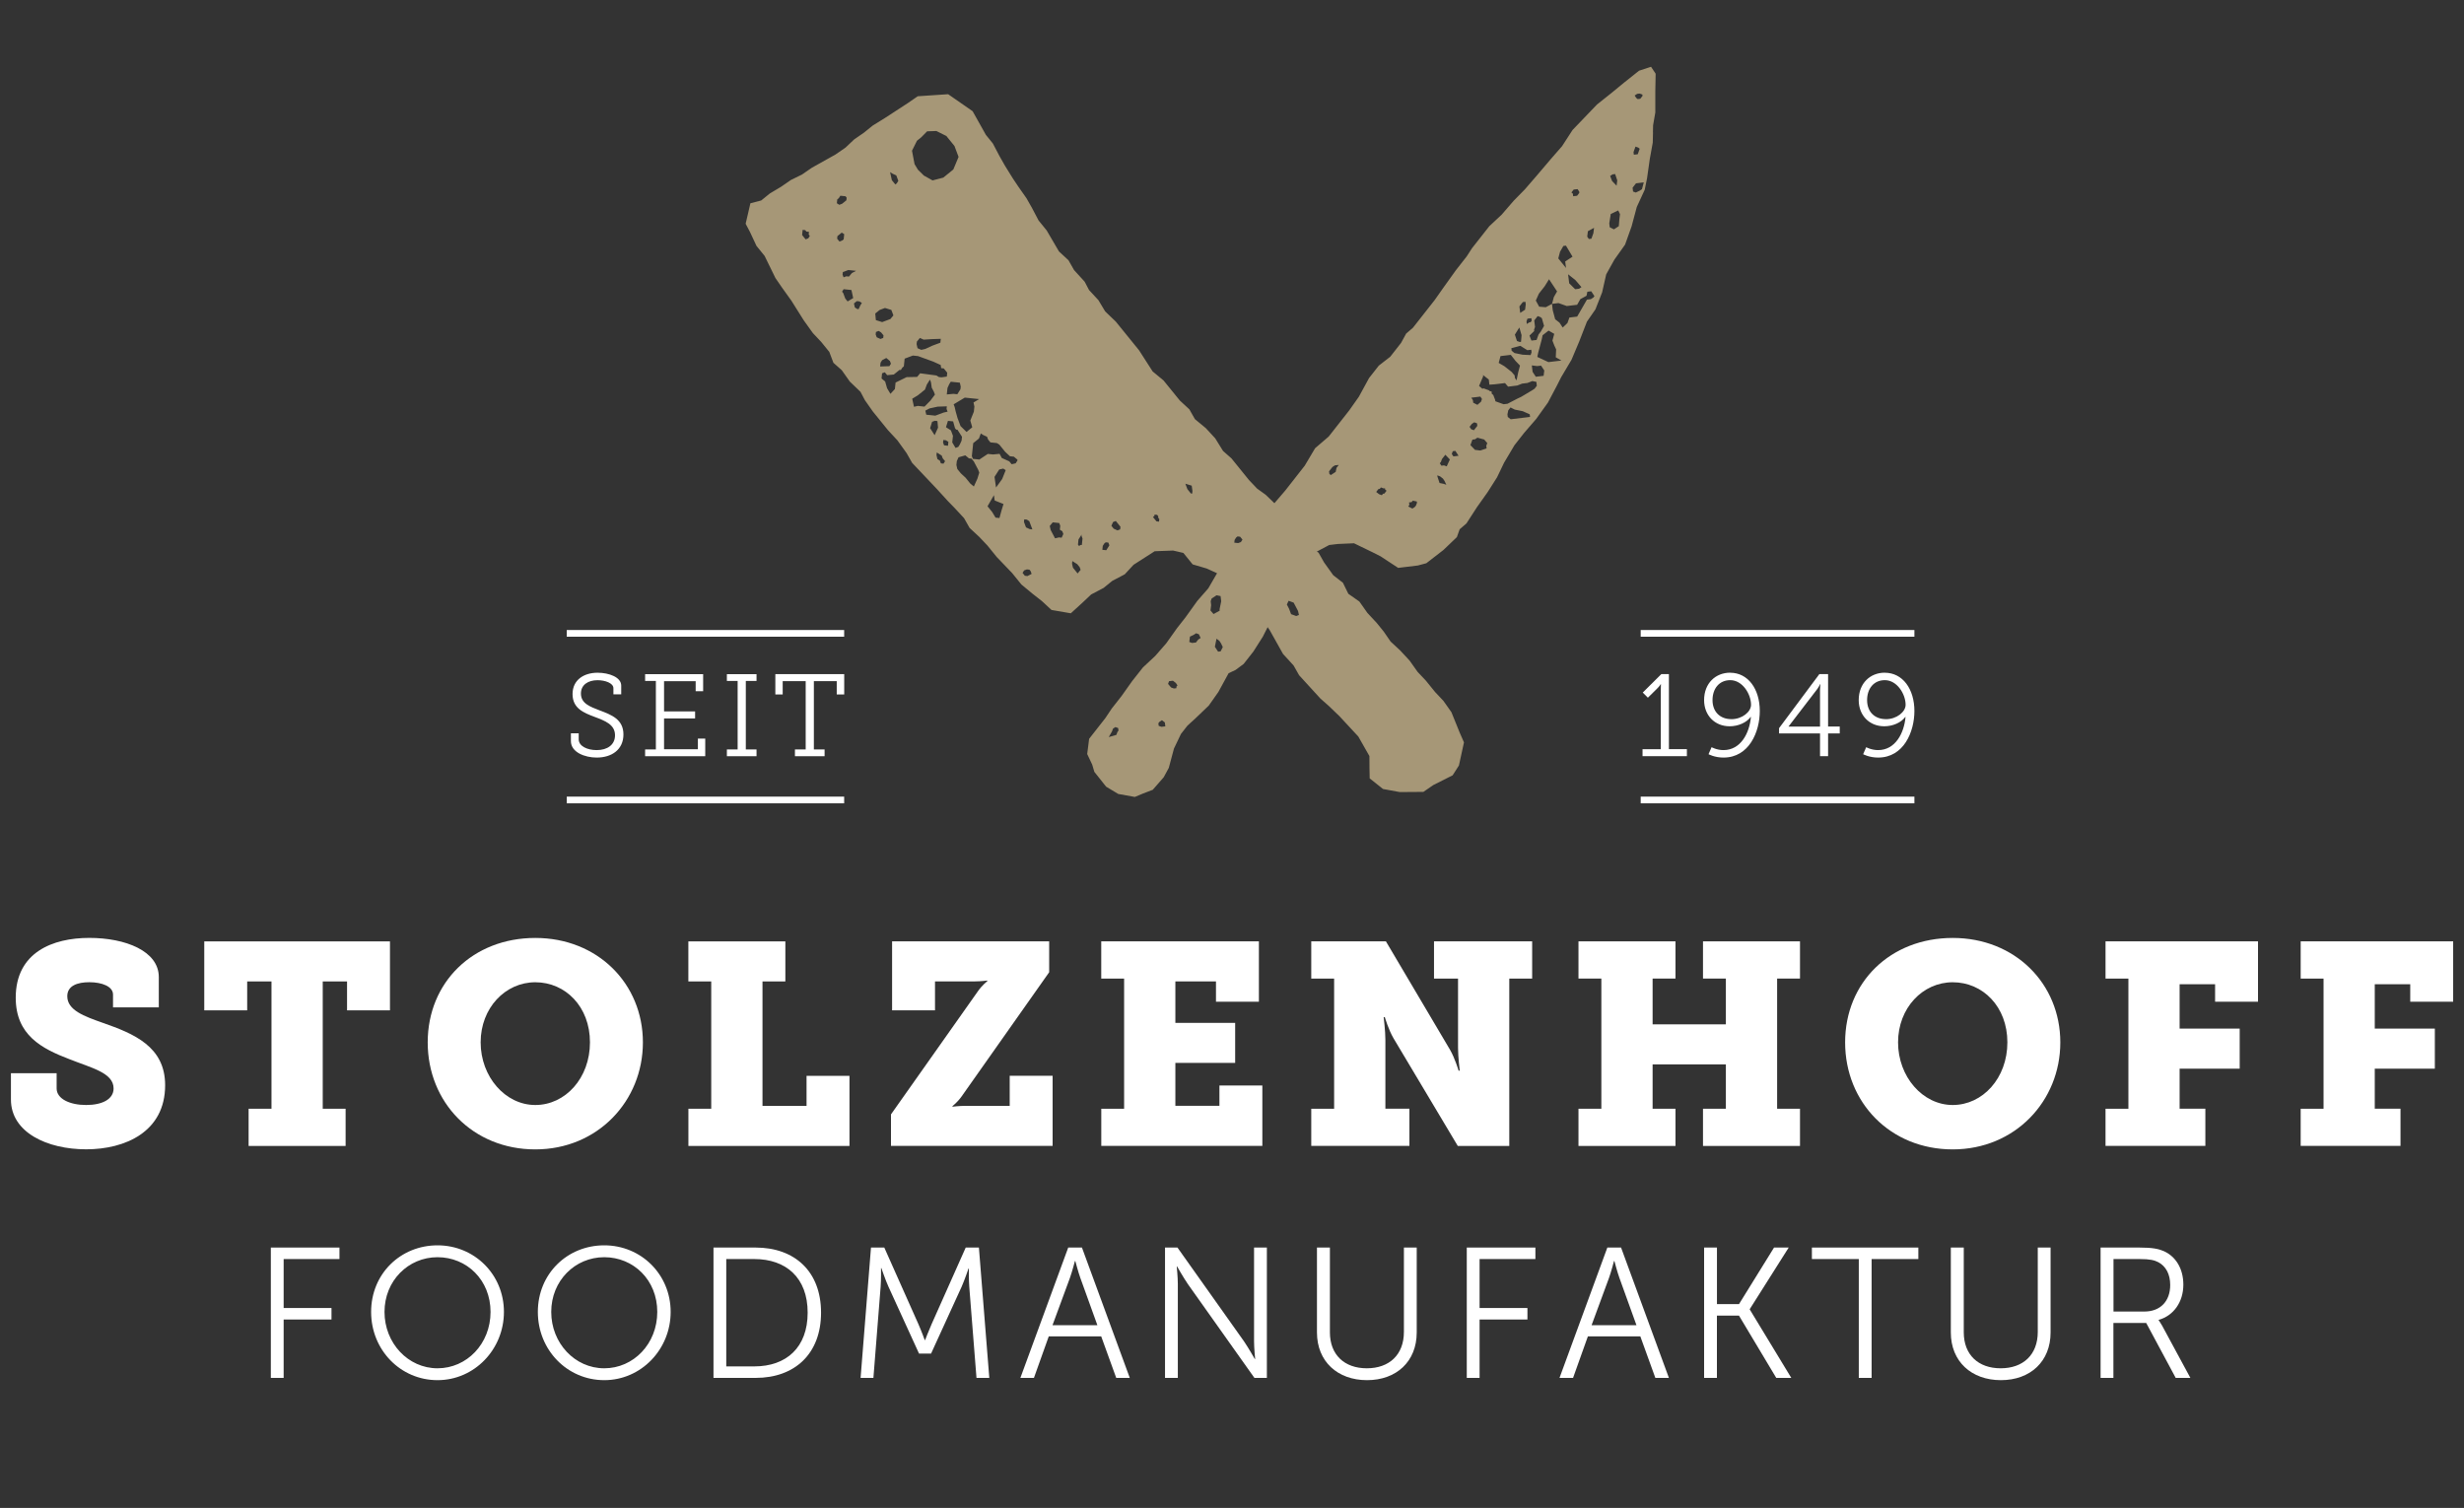 <?xml version="1.0" encoding="UTF-8"?>
<svg xmlns="http://www.w3.org/2000/svg" id="Foodmanufaktur" viewBox="0 0 600 367.18">
  <rect x="0" y="0" width="600" height="367.18" fill="#333333" stroke="none"/>
  <defs>
    <style>
      .cls-1 {
        fill: #a69777;
      }

      .cls-2 {
        fill: #fff;
      }
    </style>
  </defs>
  <g>
    <path class="cls-2" d="M13.79,261.34v3.69c0,2.58,3.27,4.04,7.18,4.04s6.69-1.39,6.69-4.04c0-3.83-5.5-5.02-10.73-7.11-6.76-2.58-13.1-5.85-13.1-14.98,0-11.08,9.06-14.56,17.91-14.56s16.93,3.21,16.93,9.54v7.38h-11.15v-3.13c0-1.95-2.65-3-5.78-3-2.86,0-5.36.84-5.36,3.41,0,3.41,4.11,4.88,8.64,6.48,7.59,2.65,15.19,5.78,15.19,15.19,0,11.36-9.75,15.61-19.23,15.61s-18.32-4.11-18.32-12.12v-6.41h11.15Z"></path>
    <path class="cls-2" d="M60.54,269.98h5.57v-31h-5.92v7.04h-10.45v-16.79h45.22v16.79h-10.45v-7.04h-5.92v31h5.57v9.06h-23.62v-9.06Z"></path>
    <path class="cls-2" d="M130.35,228.39c15.19,0,26.2,11.15,26.2,25.43s-11.01,26.06-26.2,26.06-26.2-11.43-26.2-26.06,11.01-25.43,26.2-25.43ZM130.35,269.07c7.32,0,13.31-6.55,13.31-15.26s-5.99-14.63-13.31-14.63-13.31,6.27-13.31,14.63,5.99,15.26,13.31,15.26Z"></path>
    <path class="cls-2" d="M167.62,269.98h5.57v-31h-5.57v-9.75h23.62v9.75h-5.57v30.31h10.73v-7.32h10.45v17.07h-39.22v-9.06Z"></path>
    <path class="cls-2" d="M216.95,271.37l21.25-30.1c.98-1.39,2.23-2.37,2.23-2.37v-.14s-1.6.21-3,.21h-9.75v7.04h-10.45v-16.79h38.25v7.52l-21.32,30.24c-.98,1.39-2.23,2.37-2.23,2.37v.14s1.6-.21,3-.21h10.94v-7.32h10.45v17.07h-39.36v-7.66Z"></path>
    <path class="cls-2" d="M268.16,269.98h5.57v-31.7h-5.57v-9.06h38.39v14.7h-10.45v-4.95h-9.89v10.1h14.56v9.75h-14.56v10.45h10.73v-4.95h10.45v14.7h-39.22v-9.06Z"></path>
    <path class="cls-2" d="M319.3,269.98h5.57v-31.7h-5.57v-9.06h18.18l15.61,26.4c1.18,2.02,2.09,5.09,2.09,5.09h.28s-.42-3.34-.42-5.57v-16.86h-5.85v-9.06h23.9v9.06h-5.57v40.76h-12.54l-15.68-26.27c-1.18-2.02-2.09-5.09-2.09-5.09h-.28s.42,3.34.42,5.57v16.72h5.85v9.06h-23.9v-9.06Z"></path>
    <path class="cls-2" d="M384.37,269.98h5.57v-31.7h-5.57v-9.06h23.62v9.06h-5.57v11.15h17.84v-11.15h-5.57v-9.06h23.62v9.06h-5.57v31.7h5.57v9.06h-23.62v-9.06h5.57v-10.8h-17.84v10.8h5.57v9.06h-23.62v-9.06Z"></path>
    <path class="cls-2" d="M475.5,228.39c15.19,0,26.2,11.15,26.2,25.43s-11.01,26.06-26.2,26.06-26.2-11.43-26.2-26.06,11.01-25.43,26.2-25.43ZM475.5,269.07c7.31,0,13.31-6.55,13.31-15.26s-5.99-14.63-13.31-14.63-13.31,6.27-13.31,14.63,5.99,15.26,13.31,15.26Z"></path>
    <path class="cls-2" d="M512.71,269.98h5.57v-31.7h-5.57v-9.06h37.13v14.7h-10.45v-4.25h-8.64v10.8h14.63v9.75h-14.63v9.75h6.27v9.06h-24.31v-9.06Z"></path>
    <path class="cls-2" d="M560.23,269.98h5.57v-31.7h-5.57v-9.06h37.13v14.7h-10.45v-4.25h-8.64v10.8h14.63v9.75h-14.63v9.75h6.27v9.06h-24.31v-9.06Z"></path>
  </g>
  <g>
    <g>
      <path class="cls-2" d="M140.92,178.56v1.45c0,1.68,2.07,2.64,4.38,2.64,2.59,0,4.46-1.28,4.46-3.61,0-2.62-2.42-3.52-5-4.49-2.61-.99-5.34-2.05-5.34-5.54s2.81-5.2,6.08-5.2c2.84,0,5.77,1.11,5.77,3.13v2.13h-1.9v-1.48c0-1.28-2.07-1.96-3.87-1.96-2.27,0-4.04,1.11-4.04,3.24,0,2.42,2.16,3.18,4.58,4.12,2.9,1.08,5.77,2.19,5.77,5.85s-2.81,5.63-6.51,5.63c-2.87,0-6.28-1.28-6.28-4.01v-1.9h1.9Z"></path>
      <path class="cls-2" d="M157.09,182.49h2.62v-16.68h-2.62v-1.65h14.13v4.15h-1.82v-2.44h-7.7v7.36h7.56v1.71h-7.56v7.5h8.24v-2.59h1.79v4.29h-14.64v-1.65Z"></path>
      <path class="cls-2" d="M177,182.49h2.62v-16.68h-2.62v-1.65h7.22v1.65h-2.61v16.68h2.61v1.65h-7.22v-1.65Z"></path>
      <path class="cls-2" d="M193.57,182.49h2.62v-16.63h-5.6v3.24h-1.79v-4.95h16.77v4.95h-1.82v-3.24h-5.57v16.63h2.61v1.65h-7.22v-1.65Z"></path>
      <path class="cls-2" d="M399.96,182.43h4.46v-14.72c0-.57.03-1.11.03-1.11h-.06s-.2.43-.99,1.19l-2.13,2.1-1.25-1.25,4.52-4.49h1.85v18.27h4.38v1.71h-10.8v-1.71Z"></path>
      <path class="cls-2" d="M421.3,163.81c4.38,0,7.22,3.98,7.22,9.32,0,5.06-2.59,11.34-8.84,11.34-2.16,0-3.64-.82-3.64-.82l.74-1.71s1.25.71,2.9.71c4.21,0,6.34-4.15,6.68-8.07h-.06c-.99,1.36-3.01,2.27-5.12,2.27-3.64,0-6.22-2.67-6.22-6.37,0-4.15,2.84-6.68,6.34-6.68ZM421.59,175.12c2.64,0,4.8-1.79,4.8-3.5,0-2.59-2.07-6-5.06-6-2.7,0-4.32,2.07-4.32,4.86s1.79,4.63,4.58,4.63Z"></path>
      <path class="cls-2" d="M433.21,177.31l9.81-13.16h2.13v12.76h2.84v1.68h-2.84v5.54h-1.96v-5.54h-9.98v-1.28ZM435.54,176.86v.06h7.65v-9.01c0-.6.11-1.31.11-1.31h-.08s-.28.6-.65,1.11l-7.02,9.15Z"></path>
      <path class="cls-2" d="M458.95,163.81c4.38,0,7.22,3.98,7.22,9.32,0,5.06-2.59,11.34-8.84,11.34-2.16,0-3.64-.82-3.64-.82l.74-1.71s1.25.71,2.9.71c4.21,0,6.34-4.15,6.68-8.07h-.06c-.99,1.36-3.01,2.27-5.12,2.27-3.64,0-6.22-2.67-6.22-6.37,0-4.15,2.84-6.68,6.34-6.68ZM459.23,175.12c2.64,0,4.8-1.79,4.8-3.5,0-2.59-2.07-6-5.06-6-2.7,0-4.32,2.07-4.32,4.86s1.79,4.63,4.58,4.63Z"></path>
    </g>
    <rect class="cls-2" x="138.01" y="153.41" width="67.55" height="1.63"></rect>
    <rect class="cls-2" x="138.01" y="193.98" width="67.55" height="1.63"></rect>
    <rect class="cls-2" x="399.52" y="153.41" width="66.65" height="1.63"></rect>
    <rect class="cls-2" x="399.52" y="193.98" width="66.65" height="1.63"></rect>
  </g>
  <path class="cls-1" d="M402.5,32.24l.04-1.74.54-3.11v-5.17s.08-4.27.08-4.27l-1.12-1.69-2.92.96-3.61,2.87-3.04,2.5-3.6,2.87-5.94,6.19-2.56,3.95-2.67,3.06-3.46,4.07-2.93,3.39-2.71,2.76-2.94,3.4-3,2.8-4.22,5.37-1.28,1.98-2.63,3.36-2.86,3.99-2.34,3.32-5.27,6.71-1.65,1.42-1.25,2.28-2.63,3.36-2.78,2.16-2.37,3.02-2.49,4.56-2.34,3.32-5.01,6.38-3.3,2.83-2.53,4.26-4.74,6.05-2.64,3.08-2.13-2.05-2.08-1.5-2.01-2.12-4.24-5.24-2.05-1.81-1.91-3.08-2.29-2.48-2.65-2.19-1.35-2.38-2.33-2.16-3.96-4.88-2.65-2.19-3.3-5.14-5.66-6.98-2.61-2.51-1.63-2.72-2.29-2.48-1.07-2.03-2.58-2.83-1.35-2.38-2.33-2.16-2.98-5.1-1.98-2.44-1.6-3.04-1.35-2.38-1.94-2.76-1.38-2.06-1.91-3.08-1.35-2.38-1.6-3.04-1.7-2.1-3.23-5.76-5.96-4.14-7.4.5-2.41,1.66-5.48,3.57-3.08,1.91-2.1,1.7-2.41,1.67-2.13,2.01-2.41,1.66-5.77,3.23-2.41,1.66-2.69,1.32-2.41,1.66-2.73,1.63-2.09,1.7-2.63.68-1.16,4.99,1.07,2.03,1.57,3.36,1.98,2.44,2.63,5.38,1.66,2.41,2.23,3.11,3.01,4.79,2.23,3.11,2.01,2.13,1.98,2.44,1,2.65,2.04,1.81,1.95,2.76,2.61,2.51,1.07,2.03,1.94,2.76,3.68,4.54,2.3,2.48,2.23,3.1,1.35,2.38,6.04,6.38,2.58,2.83,1.73,1.78,2.3,2.48,1.35,2.38,2.33,2.16,2.01,2.12,2.26,2.79,3.75,3.91,2.26,2.79,2.64,2.19,2.36,1.85,2.33,2.16,4.7.81,2.83-2.58,2.13-2.01,3.04-1.6,2.09-1.7,3.04-1.6,2.16-2.33,5.13-3.29,4.49-.17,2.5.58,2.26,2.79,3.41,1,2.53,1.15-2.13,3.68-2.67,3.05-2.86,3.99-2.11,2.69-2.6,3.66-2.67,3.06-3,2.8-2.64,3.35-2.6,3.66-2.37,3.02-1.55,2.32-3.95,5.04-.47,3.71,1.22,2.58.52,1.76,2.87,3.61,2.95,1.77,4.04.73,2.03-.85,2.33-.89,2.67-3.06,1.24-2.28,1.26-4.71,1.7-3.55,1.58-2.02,1.92-1.75,3.27-3.13,2.34-3.32,2.49-4.56,1.72-.82,1.95-1.45,2.37-3.02,2.3-3.62,1.17-2.31.51.74,3.23,5.77,2.58,2.82,1.35,2.38,5.16,5.65,2.05,1.81,2.61,2.51,4.59,4.95,2.7,4.75.02,2.88.05,2.56,3.24,2.58,4.08.75,5.75-.04,2.41-1.66,4.72-2.38,1.53-2.4,1.23-5.62-1.03-2.34-2.03-5.01-1.95-2.76-2.01-2.13-2.26-2.79-2.01-2.13-1.95-2.75-2.3-2.48-2.33-2.16-1.66-2.41-1.7-2.1-2.3-2.48-1.95-2.76-2.68-1.88-1.32-2.69-2.36-1.84-2.23-3.11-1.35-2.38-.41-.26,3.02-1.6,2.1-.25,3.93-.17,4.52,2.19,1.94.98,4.29,2.82,4.8-.58,2.06-.55,4.17-3.23,3.27-3.13.68-1.91,1.65-1.42,2.56-3.96,2.6-3.66,2.3-3.62,1.7-3.54,2.53-4.26,2.37-3.02,2.93-3.39,2.86-3.99,2.23-4.22.98-1.94,2.53-4.26,1.89-4.49,1.86-4.79,2.07-2.99,1.63-4.14.99-4.38,2-3.59,2.6-3.66,1.59-4.45,1.26-4.71,1.93-4.19.57-2.81.66-4.64.73-4.04.03-1.34.03-1.18ZM196.83,58.03l-.66.25-.85-1.05.13-1.26.63.07.28.35.63.07-.07.63.28.35-.38.6ZM208.46,65.95l-1.01.53-.73.87-.63-.07-.67.25-.25-.66.07-.62,1.33-.5,1.9.2ZM203.9,48.54l.35-.28.38-.6,1.26.13.28.35-.07.63-1.05.85-.67.25-.6-.38.1-.95ZM204.42,58.82l-.57-.7.07-.63,1.05-.85.6.38-.13,1.26-.35.28-.67.25ZM206.4,73.4l-.57-.7-.5-1.33-.28-.35.38-.6,1.9.2.43,1.96-1.36.82ZM209.5,74.36l-.42.92-.32-.03-.6-.38-.22-.98.7-.57.63.07.6.38-.38.6ZM238.41,97.19l-1.36.82.22.98-.13,1.26-.86,2.15.47,1.65-1.4,1.13-1.45-1.43-.75-2-.46-1.65-.22-.98-.25-.67,2.72-1.63,3.48.36ZM233.94,94.17l-.07.63-.76,1.2-.95-.1-1.61.15.17-1.58.42-.92.38-.6,2.21.23.22.98ZM223.28,34.28l1.05-.85,1.43-1.45,2.25-.08,2.43,1.21,1.98,2.44,1,2.66-1.28,3.06-2.44,1.98-2.62.68-2.11-1.18-1.45-1.43-.82-1.36-.62-3.26,1.21-2.43ZM229.09,82.49l-.1.95-2,.75-1.68.78-.98.22-.91-.41-.22-.98.07-.63.73-.88.91.41,1.93-.12,2.25-.08ZM217.33,42.29l.92.42.5,1.33-.38.6-.35.28-.85-1.05-.43-1.96.6.38ZM214.17,75.49l1.33-.5,1.55.48.5,1.33-.73.88-2,.75-1.54-.48-.15-1.61,1.05-.85ZM213.23,81.46l.07-.63.67-.25.6.38.57.7-.07.63-.67.25-.91-.41-.25-.67ZM214.43,88.3l.38-.6,1.01-.53.88.73.25.67-.38.59-2.25.08.1-.94ZM220.77,91.83l-2.69,1.32-.17,1.58-1.08,1.17-.82-1.36-.47-1.65-.88-.73.13-1.26.67-.25.57.7,1.61-.15,1.4-1.13.32.03.38-.6.35-.28.2-1.89,2-.75,1.26.13,3.69,1.34,1.83.83.11.76.63.07.85,1.04-.1.95-1.3.18-.63-.07-.6-.38-3.97-.53-.73.88-2.56.05ZM223.54,98.83l-.98.22-.43-1.96,1.36-.82,1.75-1.41.45-1.23.76-1.2.25.67.18,1.3.53,1.01.25.67-1.11,1.48-1.43,1.45-1.58-.17ZM225.34,99.98l1.01-.53,1.96-.43,2.25-.08-.07.63.25.67-.98.22-2,.75-2.21-.23-.22-.98ZM226.49,104.26l.48-1.55.67-.25.63.07.15,1.61-.83,1.83-1.1-1.71ZM229.74,112.9l-.63-.07-.25-.67-.6-.38-.22-.98.07-.63,1.2.76.25.67.57.7-.38.6ZM230.84,108.54l-.95-.1-.25-.67.07-.63.63.07.6.38-.1.95ZM231.88,107.7l.17-1.58-.5-1.33-1.2-.76.48-1.55,1.26.13.46,1.65.28.35.32.03,1.1,1.71-.1.95-.42.92-.38.6-.67.25-.81-1.36ZM237.97,116.63l-.83,1.83-.88-.73-1.13-1.4-1.17-1.08-.85-1.05-.22-.98.1-.95.42-.92,1.65-.47.88.73.63.07.57.7,1.07,2.03.25.67-.48,1.55ZM243.88,124.28l-.51,1.86-.95-.1-.82-1.36-1.13-1.4,1.56-2.71.18,1.3,2.15.86-.48,1.55ZM244.04,116.63l-1.5,2.08-.37-2.59,1.15-1.8.98-.22.6.38-.86,2.15ZM247.7,112.22l-.38.6-.98.22-.57-.7-1.83-.82-.53-1.01-1.61.15-1.26-.13-2.06,1.37-1.58-.17-.25-.67.33-3.15,1.4-1.13.45-1.23.6.38.92.42.25.67.57.7,1.58.17.6.38,1.41,1.75,1.17,1.08.95.1.88.73-.03.31ZM250.19,140.27l-.63-.07-.56-.7.38-.6.67-.25.63.07.28.35.25.67-1.01.53ZM250.75,128.84l-.91-.42-.5-1.33.07-.63.63.07.6.38.75,2-.63-.07ZM258.52,130.93l-.63-.07-.98.22-1.07-2.03-.22-.98.73-.88,1.58.17.25.67-.1.95.6.38.25.67-.42.92ZM262.4,139.63l-1.13-1.4-.22-.98.07-.63,1.2.76.57.7.25.67-.73.88ZM263.44,132.72l-.32-.03-.35.28-.28-.35.13-1.26.76-1.2-.03.32.25.67-.17,1.58ZM269.38,133.98l-.95-.1.1-.95.38-.6.35-.28.63.07.25.67-.76,1.2ZM272.78,128.9l-.67.25-.92-.42-.56-.7.41-.92.67-.25,1.13,1.4-.07.63ZM282.24,127.02l-.63-.07-.85-1.05.35-.28.03-.32.63.07.28.35-.03.32.28.35-.07.63ZM290.31,120.19l-.32-.03-.85-1.05-.5-1.33,1.55.48.18,1.3-.07.63ZM272.09,178.27l-.24.67-1.86.54.79-1.38.24-.67.59-.39.67.24.08.63-.28.35ZM282.82,176.98l-.67-.24-.08-.63.28-.35.59-.39.71.55.11.95-.95.11ZM286.48,167.57l-.63.08-.67-.24-.75-.87.24-.67.95-.11.71.55.39.59-.28.35.04.32ZM291.77,155.74l-.55.71-.95.11-.67-.24.16-1.3.91-.43.59-.39.67.24.43.91-.59.39ZM300.62,131.5l.38-.6.35-.28.63.07.57.7-.38.6-.67.25-.94-.1.07-.63ZM294.76,148.65l.16-1.3-.11-.95.24-.67,1.19-.78.98.2.15,1.26-.4,1.97.04.32-1.5.82-.75-.87ZM297.24,158.6l-.63.08-.78-1.19.4-1.97.71.55.39.59.43.91-.52,1.02ZM315.62,150l-1.23-.45-.5-1.33-.53-1.01.42-.92,1.23.45,1.07,2.03.22.98-.67.25ZM325.45,113.92l-.2.98-1.19.78-.35-.28-.08-.63.83-1.06.59-.39.95-.11-.55.71ZM337.09,120.19l-.32.04-.28.35-.67-.24-.71-.55.55-.71.32-.04.28-.35.67.24.32-.04.04.32.35.28-.55.71ZM344.8,123.1l-.28.35-.59.39-1.02-.52.28-.35-.08-.63.63-.08.28-.35.98.2.04.32-.24.67ZM351.52,117.81l-.98-.2-.51-1.54-.04-.32.67.24.71.55.39.59.43.91-.67-.24ZM352.29,113.56l-.67-.24-.63.08-.39-.59.28-.35.24-.67.83-1.06,1.1,1.15-.76,1.68ZM353.91,111.13l-.39-.59.24-.67.63-.08.78,1.19-1.26.15ZM386.66,56.3l1.5-.82-.16,1.3-.48,1.34-.63.08-.39-.59.16-1.3ZM383.2,46.16l.95-.11.39.59.04.32-.55.71-.95.11-.08-.63-.35-.28.55-.71ZM385.1,69.92l-.59.39-.95.11-1.45-1.43-.27-2.2,1.76,1.39,1.49,1.73ZM379.9,61.27l.79-1.38.63-.08,1.6,2.69-1.78,1.17.19,1.58-1.88-2.33.44-1.65ZM373.6,78.03l.83-1.06.67.24.35.28.54,1.86-.79,1.38-.55.71-.48,1.34-1.26.15-.47-1.22,1.15-1.1-.04-.32.24-.67-.19-1.58ZM371.95,77.59l.95-.11.08.63-.28.35-.32.04-.59.39-.08-.63.24-.67ZM370.82,73.56l.63-.08.08.63-.16,1.3-1.19.78-.19-1.58.83-1.06ZM369.97,79.75l.54,1.86-.13,1.62-.32.04-.67-.24-.51-1.54,1.07-1.73ZM370.19,84.2l1.73,1.07.95-.11.08.63-.24.67-1.93-.09-1.97-.4-.71-.55-.08-.63,2.17-.58ZM365.37,86.71l2.52-.3,1.14,1.46,1.1,1.15-.44,1.65-.4,1.96-.39-.59-.08-.63-.74-.86-1.77-1.39-1.37-.79.44-1.65ZM360.48,96.57l.39.59-.24.67-.87.75-1.02-.52-.08-.63-.39-.59,2.21-.27ZM358.4,103.22l.59-.39.67.24.08.63-.83,1.06-.67-.24-.39-.59.55-.71ZM362,109.19l-1.54.51-1.3-.16-1.1-1.15.48-1.34.63-.08.59-.39,1.65.44.75.87-.24.67.08.63ZM367.86,102.08l-.71-.55-.08-.63.2-.98.55-.71,1.02.52,1.97.4,1.69.76.08.63-4.73.57ZM360.16,93.98l1-2.35-.04-.32,1.41,1.11.15,1.25,1.28-.09,2.52-.3.75.87,2.21-.27,1.22-.47,1.26-.15,1.22-.47.98.2.11.95-.55.71-.59.39-2.69,1.6-.91.43-2.41,1.25-.94.11-2.01-.72-.04-.32-.47-1.22-.35-.28-.08-.63-.32.04-.35-.28-1.34-.48-.18.15M375.87,91.51l-1.89.23-.78-1.19-.19-1.57,1.3.16.95-.11.78,1.18-.16,1.3ZM377.06,88.18l-2.71-1.27.2-.98.88-3.31.2-.98,1.46-1.14,1.38.79-.44,1.65.47,1.22.43.91-.09,1.93,1.38.79-3.16.38ZM387.97,72.46l-.59.39-.95.11-2.38,4.13-1.89.23-.48,1.34-1.15,1.1-.78-1.19-1.06-.83-.58-2.17-.19-1.58-1.5.82-1.62-.13-.82-1.5.76-1.69,1.39-1.77,1.07-1.72,1.96,2.96-.79,1.38-.44,1.65,1.58-.19,2.01.72,2.52-.3.79-1.38,1.5-.82.2-.98.95-.11.78,1.19-.28.35ZM392.67,42.46l.63-.08.51,1.54-.16,1.3-1.1-1.15-.47-1.22.59-.39ZM394.32,53.45l-.13,1.62-1.19.78-1.02-.52-.11-.95.36-2.28,1.82-.86.43.91-.16,1.3ZM398.63,22.86l.63-.08.67.24.04.32-.55.71-.63.08-.35-.28-.39-.59.59-.39ZM398.26,35.7l.67.24.35.28-.48,1.34-.95.11-.08-.63.48-1.34ZM399.83,46.07l-.59.38-.91.43-.67-.24-.11-.94.83-1.06,1.89-.23-.44,1.65Z"></path>
  <g>
    <path class="cls-2" d="M65.95,303.78h16.71v2.8h-13.59v11.92h11.65v2.8h-11.65v14.22h-3.12v-31.74Z"></path>
    <path class="cls-2" d="M106.54,303.24c8.99,0,16.17,7.09,16.17,16.21s-7.18,16.62-16.17,16.62-16.17-7.32-16.17-16.62,7.18-16.21,16.17-16.21ZM106.54,333.18c7.13,0,12.91-5.96,12.91-13.73s-5.78-13.32-12.91-13.32-12.91,5.73-12.91,13.32,5.73,13.73,12.91,13.73Z"></path>
    <path class="cls-2" d="M147.14,303.24c8.99,0,16.17,7.09,16.17,16.21s-7.18,16.62-16.17,16.62-16.17-7.32-16.17-16.62,7.18-16.21,16.17-16.21ZM147.14,333.18c7.13,0,12.91-5.96,12.91-13.73s-5.78-13.32-12.91-13.32-12.91,5.73-12.91,13.32,5.73,13.73,12.91,13.73Z"></path>
    <path class="cls-2" d="M173.74,303.78h10.25c9.53,0,15.94,5.82,15.94,15.85s-6.41,15.89-15.94,15.89h-10.25v-31.74ZM183.67,332.72c7.81,0,13-4.61,13-13.09s-5.24-13.05-13-13.05h-6.82v26.14h6.82Z"></path>
    <path class="cls-2" d="M212.08,303.78h3.25l8.31,18.65c.72,1.63,1.54,3.88,1.54,3.88h.09s.86-2.26,1.58-3.88l8.31-18.65h3.21l2.53,31.74h-3.12l-1.76-22.22c-.14-1.72-.09-4.42-.09-4.42h-.09s-.95,2.8-1.67,4.42l-7.45,16.3h-2.93l-7.45-16.3c-.72-1.58-1.72-4.51-1.72-4.51h-.09s.05,2.8-.09,4.51l-1.76,22.22h-3.12l2.53-31.74Z"></path>
    <path class="cls-2" d="M268.16,325.41h-12.78l-3.61,10.11h-3.3l11.65-31.74h3.34l11.65,31.74h-3.3l-3.66-10.11ZM261.75,307.07s-.68,2.62-1.22,4.11l-4.24,11.51h10.93l-4.15-11.51c-.54-1.49-1.22-4.11-1.22-4.11h-.09Z"></path>
    <path class="cls-2" d="M283.7,303.78h3.02l16.21,22.85c1.08,1.58,2.62,4.29,2.62,4.29h.09s-.27-2.62-.27-4.29v-22.85h3.12v31.74h-3.03l-16.21-22.85c-1.08-1.58-2.62-4.29-2.62-4.29h-.09s.27,2.62.27,4.29v22.85h-3.12v-31.74Z"></path>
    <path class="cls-2" d="M320.68,303.78h3.16v20.64c0,5.46,3.52,8.76,8.99,8.76s9.03-3.3,9.03-8.85v-20.55h3.12v20.68c0,7.04-4.92,11.61-12.1,11.61s-12.19-4.56-12.19-11.61v-20.68Z"></path>
    <path class="cls-2" d="M357.17,303.78h16.71v2.8h-13.59v11.92h11.65v2.8h-11.65v14.22h-3.12v-31.74Z"></path>
    <path class="cls-2" d="M399.44,325.41h-12.78l-3.61,10.11h-3.3l11.65-31.74h3.34l11.65,31.74h-3.3l-3.66-10.11ZM393.02,307.07s-.68,2.62-1.22,4.11l-4.24,11.51h10.93l-4.15-11.51c-.54-1.49-1.22-4.11-1.22-4.11h-.09Z"></path>
    <path class="cls-2" d="M414.97,303.78h3.12v13.77h5.37l8.53-13.77h3.57l-9.48,14.99v.09l10.11,16.66h-3.66l-9.08-15.17h-5.37v15.17h-3.12v-31.74Z"></path>
    <path class="cls-2" d="M452.63,306.58h-11.42v-2.8h25.92v2.8h-11.38v28.94h-3.12v-28.94Z"></path>
    <path class="cls-2" d="M475.03,303.78h3.16v20.64c0,5.46,3.52,8.76,8.99,8.76s9.03-3.3,9.03-8.85v-20.55h3.12v20.68c0,7.04-4.92,11.61-12.1,11.61s-12.19-4.56-12.19-11.61v-20.68Z"></path>
    <path class="cls-2" d="M511.52,303.78h9.39c3.25,0,4.7.32,5.96.86,2.98,1.31,4.79,4.33,4.79,8.17,0,4.29-2.44,7.59-6.01,8.58v.09s.32.41.81,1.26l6.91,12.78h-3.57l-7.18-13.37h-7.99v13.37h-3.12v-31.74ZM522.18,319.36c3.84,0,6.28-2.48,6.28-6.46,0-2.62-1.04-4.56-2.89-5.55-.95-.5-2.08-.77-4.51-.77h-6.41v12.78h7.54Z"></path>
  </g>
</svg>
